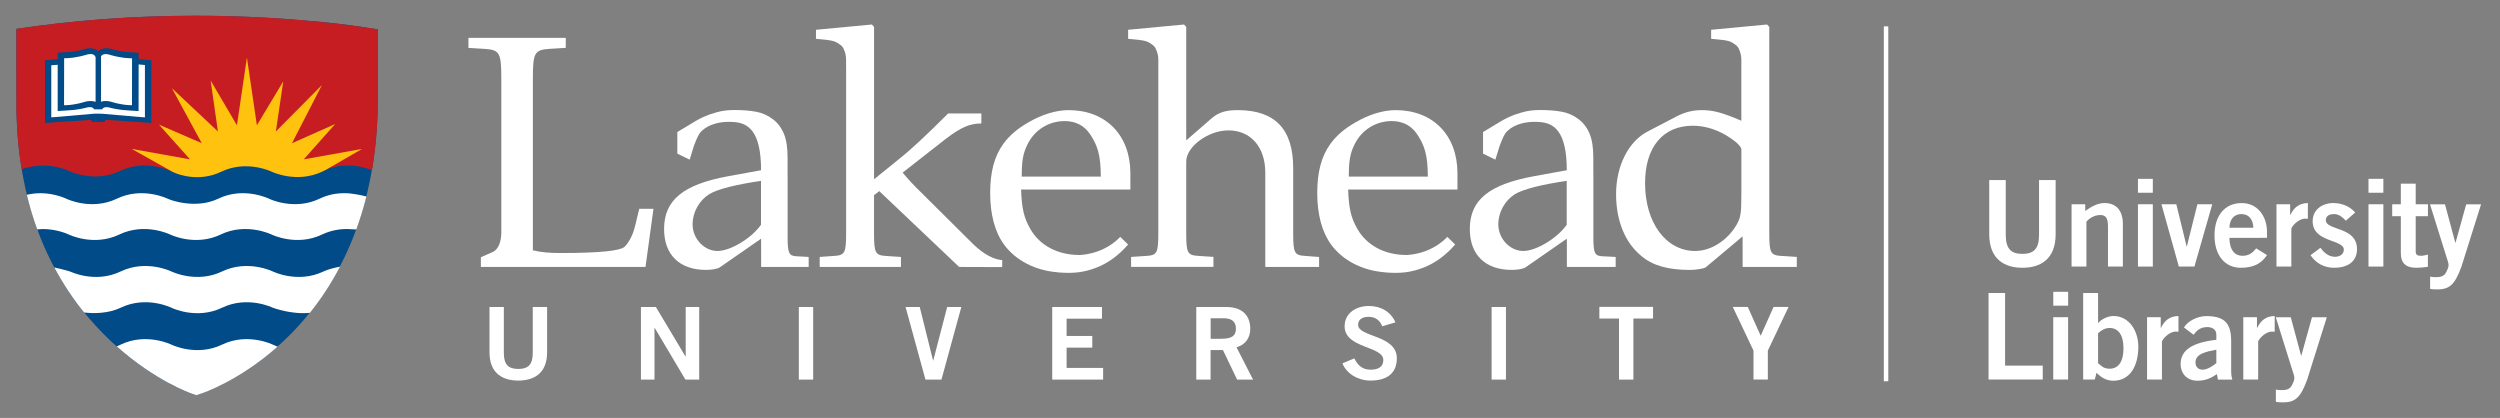 <?xml version="1.0" encoding="utf-8"?>
<!-- Generator: Adobe Illustrator 25.2.2, SVG Export Plug-In . SVG Version: 6.00 Build 0)  -->
<svg version="1.1" id="Layer_1" xmlns="http://www.w3.org/2000/svg" xmlns:xlink="http://www.w3.org/1999/xlink" x="0px" y="0px"
	 viewBox="0 0 664 111" style="enable-background:new 0 0 664 111;" xml:space="preserve">
<rect x="0" y="0" width="664" height="111" fill="#808080" stroke="none"/>
<style type="text/css">
	.st0{fill:#FFFFFF;}
	.st1{fill:#004B88;}
	.st2{fill:#C61D23;}
	.st3{fill:#FFC20E;}
</style>
<rect x="500.34" y="7" class="st0" width="1.19" height="94.26"/>
<path class="st1" d="M100.35,7.8l-3.33-0.52c-4.57-0.7-9.68-1.36-15.15-1.76c-9.61-0.87-19.59-1.34-29.84-1.34
	c-16.78,0-32.82,1.24-47.68,3.5l0,0l0,0v0.27l0.02,20.52v0c0,0.4,0.02,0.78,0.02,1.17c0.01,0.4,0.02,0.79,0.03,1.19
	c0,0.15,0.01,0.3,0.01,0.45c0,0,0,0.01,0,0.01c0.03,0.83,0.06,1.65,0.11,2.46c0,0.08,0.01,0.16,0.01,0.24c0,0,0,0,0,0.01
	c0.02,0.39,0.04,0.77,0.07,1.16c0,0,0,0,0,0.01c0.01,0.19,0.03,0.37,0.04,0.55c0.01,0.14,0.02,0.28,0.03,0.42
	C6.85,63,17.82,78.8,27.24,88.44c11.57,11.84,23.15,15.92,23.63,16.09l1.23,0.42l1.23-0.4c0.49-0.16,12.08-4,23.68-15.61
	c9.7-9.71,21.11-26.82,23.03-54.38c0,0,0,0,0,0c0-0.05,0.01-0.11,0.01-0.16c0.05-0.8,0.1-1.6,0.14-2.41c0,0,0-0.01,0-0.01
	c0.01-0.14,0.01-0.29,0.02-0.44c0.07-1.63,0.12-3.3,0.12-5.01L100.35,7.8z"/>
<path class="st2" d="M98.81,45.19c1.41-7.97,1.57-16.74,1.57-16.74V7.77C85.35,5.45,69.07,4.18,52.07,4.18
	c-16.78,0-32.86,1.24-47.72,3.5v20.68c0,0,0,8.6,1.41,16.57c0,0.01,0,0.01,0,0.02c1.85-0.68,4-0.94,5.6-0.96v-0.02
	c4.03-0.02,7.02,1.45,7.02,1.45s6.65,3.27,13.46,0c6.82-3.28,13.47,0,13.47,0s6.64,3.27,13.46,0c6.81-3.28,13.46,0,13.46,0
	s6.64,3.27,13.46,0c2.34-1.12,4.65-1.47,6.69-1.45h0.05c0.01,0,0.01,0,0.01,0C95.39,43.99,97.76,44.77,98.81,45.19z"/>
<g>
	<path class="st0" d="M141.5,81.54h3.81V93.6c0,5.64-3.59,7.48-7.65,7.48c-4.06,0-7.65-1.84-7.65-7.48V81.54h3.81v12.23
		c0,3.12,1.27,4.22,3.84,4.22c2.57,0,3.84-1.09,3.84-4.22V81.54z"/>
	<path class="st0" d="M170.23,100.81V81.54h3.98l7.85,13.14h0.06V81.54h3.59v19.28h-3.67l-8.15-13.73h-0.06v13.73H170.23z"/>
	<path class="st0" d="M212.17,100.81V81.54h3.81v19.28H212.17z"/>
	<path class="st0" d="M240.52,81.54h3.76l3.54,14.21h0.05l3.7-14.21h3.76l-5.28,19.28h-4.25L240.52,81.54z"/>
	<path class="st0" d="M279.47,100.81V81.54h13.21v3.1h-9.39v4.59h6.82v3.1h-6.82v5.39h9.7v3.1H279.47z"/>
	<path class="st0" d="M317.73,100.81V81.54h7.96c4.53,0,6.36,2.54,6.38,5.72c0.03,2.38-1.22,4.3-3.65,4.97l4.39,8.6h-4.23
		l-3.76-7.85h-3.29v7.85H317.73z M321.54,89.98h2.82c2.98,0,3.9-0.91,3.9-2.73c0-1.82-1.13-2.72-3.23-2.72h-3.48V89.98z"/>
	<path class="st0" d="M367.13,86.66c-0.58-1.5-1.77-2.51-3.57-2.51c-1.66,0-2.84,0.64-2.84,2.13c0,3.31,10.28,2.62,10.28,8.87
		c0,3.95-2.57,5.93-6.99,5.93c-3.26,0-6.33-1.76-7.46-4.57l3.15-1.33c0.91,1.81,2.1,3.01,4.34,3.01c1.91,0,3.37-0.69,3.37-2.56
		c0-3.79-10.28-3.04-10.28-8.97c0-3.44,2.98-5.39,6.44-5.39c3.21,0,5.86,1.55,7.05,4.35L367.13,86.66z"/>
	<path class="st0" d="M396.17,100.81V81.54h3.81v19.28H396.17z"/>
	<path class="st0" d="M439.05,81.51v3.1h-5.22v16.21h-3.82V84.61h-5.22v-3.1H439.05z"/>
	<path class="st0" d="M467.64,89.17l3.42-7.64h3.98l-5.5,11.59v7.69h-3.81v-7.69l-5.5-11.59h3.98L467.64,89.17z"/>
</g>
<path class="st0" d="M38.83,31.29H13.06V16.93h3.45v-1.86l9.74-1.24l9.41,1.06v2.04h3.18V31.29z"/>
<path class="st0" d="M85.92,72.1c-6.82,3.27-13.47,0-13.47,0s-6.64-3.27-13.47,0c-6.81,3.27-13.46,0-13.46,0s-6.65-3.27-13.47,0
	c-6.82,3.27-13.46,0-13.46,0s-2.05-0.62-4.18-1.06c2.49,4.62,5.17,8.57,7.93,11.95c2.56,0.34,6.52,0.27,9.71-1.26
	c6.82-3.28,13.47,0,13.47,0s6.65,3.28,13.46,0c6.82-3.28,13.47,0,13.47,0s4.96,1.88,9.87,1.35c2.77-3.45,5.51-7.52,7.99-12.26
	C89.07,71.05,87.11,71.52,85.92,72.1z"/>
<path class="st0" d="M91.63,51.31c-2.05-0.02-4.39,0.32-6.74,1.46c-6.82,3.27-13.46,0-13.46,0s-6.65-3.28-13.46,0
	c-5.92,2.83-12.59,0.43-13.46,0c0,0-6.65-3.28-13.47,0c-6.81,3.27-13.46,0-13.46,0s-2.8-1.38-6.63-1.46v0.01
	c-1.19-0.02-2.49,0.1-3.83,0.41c0.19,0.81,0.4,1.61,0.61,2.4c0,0.01,0.01,0.02,0.01,0.03c0.2,0.76,0.41,1.49,0.63,2.22
	c0.02,0.05,0.03,0.11,0.05,0.16c0.21,0.69,0.43,1.38,0.65,2.05c0.02,0.07,0.05,0.15,0.07,0.22c0.23,0.69,0.47,1.36,0.71,2.03
	c0.01,0.03,0.02,0.05,0.03,0.08c0.46-0.05,0.91-0.07,1.35-0.08v-0.01c4.02-0.02,7.01,1.45,7.01,1.45s6.64,3.28,13.46,0
	c6.82-3.27,13.47,0,13.47,0s6.65,3.28,13.46,0c6.82-3.27,13.47,0,13.47,0s6.65,3.28,13.46,0c2.33-1.11,4.64-1.47,6.68-1.45
	c0.02,0,0.03,0,0.05,0h0.03c0.44,0,1.64,0.07,2.31,0.12c0.5-1.37,0.98-2.78,1.43-4.24c0,0,0-0.01,0-0.01
	c0.22-0.71,0.43-1.43,0.64-2.17c0.01-0.04,0.02-0.08,0.03-0.11c0.19-0.7,0.38-1.4,0.56-2.11c0.01-0.04,0.02-0.08,0.03-0.12
	C95.95,51.83,93.45,51.31,91.63,51.31z"/>
<path class="st0" d="M73.73,92.07c-0.55-0.23-1.28-0.54-1.28-0.54s-6.64-3.28-13.47,0c-6.81,3.28-13.46,0-13.46,0
	s-6.65-3.28-13.47,0c-0.19,0.09-0.68,0.31-1.04,0.48c10.21,9.11,19.47,12.38,19.9,12.53l1.23,0.42l1.23-0.4
	C53.81,104.42,63.34,101.26,73.73,92.07z"/>
<path class="st3" d="M58.74,45.62c6.81-3.28,13.46,0,13.46,0s6.64,3.2,13.46-0.07c0.32-0.15,0.66-0.36,0.98-0.49l9.52-5.51
	l-15.49,2.78l8.35-9.39l-11.47,5.1l7.94-15.44L73.27,34.92l1.96-13.31l-7,11.67l-2.65-17.99l-2.65,17.99L55.95,21.4l1.93,13.52
	l-12.23-11.5l7.94,14.61L42.22,33.1l8.25,9.23l-15.49-2.78l10.92,6.13C47.71,46.57,53.16,48.3,58.74,45.62z"/>
<path class="st0" d="M283.81,29.25c-3.27,0-7.06,1.14-10.68,3.26c-2.87,1.64-5.06,3.5-6.65,5.71c-2.43,3.36-3.49,7.55-3.49,13.09
	c0,5.56,1.23,10.33,3.71,13.68c3.12,4.24,8.35,6.88,14.24,7.33l-0.01,0.02c4.25,0.36,6.98,0,10.21-1.23
	c3.22-1.23,6.09-3.39,8.49-6.17l-2.1-2.03c-1.53,1.67-4.13,3.4-7.05,4.19c-1.11,0.3-2.3,0.55-3.61,0.62c-0.08,0-0.15,0-0.23,0
	c-5.74,0-10.5-2.56-12.97-6.88c-1.68-2.91-2.29-5.38-2.47-10.5h28.8l0,0h0.23v-4.33C300.22,35.87,293.69,29.25,283.81,29.25z
	 M271.37,46.91c0-4.14,0.35-6.2,1.5-8.49c1.85-3.88,5.65-6.26,9.89-6.26c2.91,0,5.2,1.15,6.79,3.53c1.92,2.89,2.81,5.43,2.82,11.22
	H271.37z"/>
<path class="st0" d="M370.68,29.25c-3.27,0-7.06,1.14-10.68,3.26c-2.87,1.64-5.06,3.5-6.65,5.71c-2.43,3.36-3.49,7.55-3.49,13.09
	c0,5.56,1.24,10.33,3.71,13.68c3.12,4.24,8.35,6.88,14.23,7.33l-0.01,0.02c4.25,0.36,6.98,0,10.21-1.23
	c3.22-1.23,6.09-3.39,8.49-6.17l-2.09-2.03c-1.54,1.67-4.14,3.4-7.05,4.19c-1.11,0.3-2.3,0.55-3.61,0.62c-0.08,0-0.15,0-0.23,0
	c-5.74,0-10.5-2.56-12.97-6.88c-1.68-2.91-2.3-5.38-2.47-10.5h28.8l0,0h0.23v-4.33C387.09,35.87,380.56,29.25,370.68,29.25z
	 M358.24,46.91c0-4.14,0.35-6.2,1.5-8.49c1.85-3.88,5.65-6.26,9.88-6.26c2.91,0,5.21,1.15,6.79,3.53c1.92,2.89,2.81,5.43,2.82,11.22
	H358.24z"/>
<path class="st0" d="M211.66,68.07c-2.12-0.08-2.47-0.79-2.47-5.11V46.81c0-0.34,0-0.68-0.01-1.01c0-1.8,0-3.5,0-3.95
	c0-2.59-0.3-4.71-0.99-6.35c-0.69-1.64-1.69-2.95-3.01-3.91c-1.32-0.99-2.79-1.63-4.41-1.92c-1.62-0.3-3.52-0.45-5.69-0.45
	c-1.58,0-3.28,0.15-4.93,0.66c-0.06,0.01-0.11,0.03-0.16,0.05c-1.08,0.28-2.13,0.66-3.17,1.14c-0.14,0.06-0.28,0.13-0.42,0.2
	c-0.61,0.3-1.22,0.61-1.82,0.98l-4.68,2.82v5.74l3.27,1.59l1.15-3.71c0.75-1.91,1.2-3.1,1.97-3.82c0,0,0,0,0,0
	c0.94-0.95,3.52-2.87,8.76-2.45c3.48,0.29,7.09,2.15,7.09,12.79l-8.73,1.59c-12,2.21-17.03,6.35-17.03,14.03
	c0,6.88,4.15,10.85,11.12,10.85c1.59,0,3.09-0.26,3.71-0.7l10.94-7.59l0.01,7.5c0.02,0,0.04,0,0.06,0h12.49c0.02,0,0.05,0,0.07,0
	v-2.65L211.66,68.07z M202.13,59.69c-2.56,3.62-8.12,6.97-11.56,6.97c-3.53,0-6.62-3.27-6.62-7.06c0-3.26,1.77-6.35,4.41-8.03
	c2.21-1.32,7.06-2.56,13.76-3.53V59.69z"/>
<path class="st0" d="M425.67,68.07c-2.12-0.08-2.47-0.79-2.47-5.11V46.81c0-0.34,0-0.68-0.01-1.01c0-1.8-0.01-3.5-0.01-3.95
	c0-2.59-0.3-4.71-0.99-6.35c-0.69-1.64-1.69-2.95-3.01-3.91c-1.32-0.99-2.79-1.63-4.41-1.92c-1.62-0.3-3.52-0.45-5.69-0.45
	c-1.58,0-3.28,0.15-4.93,0.66c-0.05,0.01-0.11,0.03-0.16,0.05c-1.08,0.28-2.13,0.66-3.17,1.14c-0.15,0.06-0.28,0.13-0.42,0.2
	c-0.61,0.3-1.22,0.61-1.82,0.98l-4.68,2.82v5.74l3.27,1.59l1.15-3.71c0.75-1.91,1.2-3.1,1.97-3.82c0,0,0,0,0,0
	c0.94-0.95,3.52-2.87,8.76-2.45c3.48,0.29,7.09,2.15,7.09,12.79l-8.73,1.59c-12,2.21-17.03,6.35-17.03,14.03
	c0,6.88,4.15,10.85,11.12,10.85c1.59,0,3.09-0.26,3.71-0.7l10.94-7.59l0.01,7.5c0.02,0,0.04,0,0.06,0h12.83c0.02,0,0.04,0,0.07,0
	v-2.65L425.67,68.07z M416.13,59.69c-2.56,3.62-8.12,6.97-11.56,6.97c-3.53,0-6.62-3.27-6.62-7.06c0-3.26,1.76-6.35,4.41-8.03
	c2.2-1.32,7.06-2.56,13.76-3.53V59.69z"/>
<path class="st0" d="M169.78,55.46l-1.06,4.41c-0.79,3.44-2.38,5.29-2.91,5.74c-1.15,0.97-6.28,1.59-16.78,1.59
	c-3.18,0-5.21-0.18-7.5-0.71V20.91c0-6.97,0.44-7.67,4.5-7.94l4.24-0.26v-2.65c0,0,0,0,0,0v0h-25.85v0.35h0v2.31l4.23,0.26
	c4.06,0.27,4.5,0.97,4.5,7.94V61.7c0,2.56-0.79,4.5-2.21,5.2l-3.22,1.42v1.41h0v1.16h0v0c0.03,0,0.06,0,0.09,0h28.13
	c0.2,0,0.39,0,0.59,0c0.97,0,1.62,0,2.27,0h12.65l2.11-15.43H169.78z"/>
<path class="st0" d="M346.74,67.98c-3-0.18-3.27-0.71-3.27-6.35V44.6c0-10.32-4.85-15.35-14.73-15.35c-3.27,0-5.12,0.62-6.97,2.21
	l-6.71,5.83V7.27l0,0V7.14l-0.58-0.63l-14.85,1.4v2.4c0.78,0.06,1.8,0.16,3.06,0.31c1.26,0.16,2.14,0.41,2.64,0.77
	c0.69,0.47,1.26,0.69,1.68,1.64c0.41,0.89,0.62,1.79,0.64,2.68v45.92c0,5.56-0.27,6.17-3.26,6.35l-3.97,0.26v1.47h0v1.17h0v0
	c0.04,0,0.07,0,0.11,0h21.65c0.04,0,0.08,0,0.11,0v-2.65l-3.97-0.26c-3-0.18-3.26-0.79-3.26-6.35V42.92c0-3.97,5.82-8.29,11.21-8.29
	c5.91,0,9.79,4.41,9.79,11.21v25.06c0.02,0,0.05,0,0.07,0h14.15c0.03,0,0.05,0,0.07,0v-2.65L346.74,67.98z"/>
<path class="st0" d="M473.19,67.98c-3-0.18-3.27-0.79-3.27-6.35V7.27l0,0V7.14l-0.59-0.63l-14.85,1.4v2.39
	c0.78,0.06,1.8,0.16,3.06,0.31c1.26,0.15,2.14,0.41,2.64,0.77c0.7,0.47,1.26,0.69,1.68,1.63c0.41,0.9,0.62,1.8,0.64,2.7v16.36
	c-4.94-2.12-7.41-2.82-10.5-2.82c-2.39,0-4.5,0.53-6.71,1.67l-7.77,4.06c-5.03,2.65-8.29,9.09-8.29,16.59
	c0,7.06,2.38,12.88,6.7,16.41c3,2.56,7.15,3.71,12.88,3.71c1.77,0,3.79-0.35,4.24-0.7l9.79-8.21l0,8.12c0.02,0,0.04,0,0.07,0h14.24
	c0.03,0,0.05,0,0.08,0v-2.65L473.19,67.98z M462.51,51.13c0,5.73-0.17,6.62-1.32,8.65c-2.47,4.15-6.79,6.88-10.94,6.88
	c-7.76,0-13.32-7.5-13.32-18c0-9.62,4.76-15.27,12.7-15.27c3.36,0,6.89,1.15,9.97,3.27c1.85,1.23,2.91,2.38,2.91,3.09V51.13z"/>
<path class="st0" d="M233.53,50.76l21.22,20.14l11.43,0.04l0.02-1.85c-2.19-0.15-4.88-1.5-7.71-4.23l-13.1-13.01
	c-3.18-3.09-4.15-4.24-5.65-6l11.38-8.91c4.15-3.18,6.53-4.15,9.53-4.15v-2.65h-8.83c-5.64,5.65-9.79,9.53-13.23,12.26l-6.44,5.21
	V17.51h0V7.14l-0.58-0.63l-14.85,1.4v2.4c0.78,0.06,1.8,0.16,3.06,0.31c1.26,0.16,2.14,0.41,2.64,0.77
	c0.69,0.47,1.26,0.69,1.68,1.64c0.43,0.94,0.62,1.89,0.62,2.83v1.82h0.01v43.95c0,5.56-0.26,6.17-3.26,6.35l-3.76,0.26v2.65
	c0.04,0,0.08,0,0.12,0h21.35c0.04,0,0.07,0,0.11,0v0l0,0v-1.17l0,0v-1.47l-3.88-0.26c-3-0.18-3.27-0.79-3.27-6.35v-9.79
	L233.53,50.76z"/>
<path class="st1" d="M40.18,16.01h0.02l-3.39-0.3l0-1.71l-2.52-0.15c-2.37-0.1-4.44-0.78-4.46-0.79l-0.05-0.02
	c-1.34-0.37-2.47-0.28-3.35,0.27c-0.13,0.08-0.25,0.17-0.36,0.26c-0.11-0.09-0.23-0.18-0.36-0.26c-0.89-0.55-2.01-0.64-3.35-0.27
	l-0.05,0.02c-0.02,0.01-2.09,0.69-4.46,0.79L15.32,14l0,1.72l-3.38,0.29h0v16.64l12.2-0.83l0.26,0.57h3.35L28,31.82l12.2,0.83V16.01
	H40.18z M26.82,14.98c0.08-0.14,0.22-0.3,0.42-0.43c0.41-0.24,1.04-0.25,1.83-0.03c0.31,0.1,2.66,0.84,5.4,0.95h0.6l-0.01,12.47
	h-0.52c-2.55-0.1-4.78-0.84-4.8-0.85l-0.05-0.02c-1.09-0.31-2.04-0.32-2.86-0.06V14.98z M17.64,15.46c2.74-0.11,5.09-0.85,5.4-0.95
	c0.79-0.22,1.43-0.21,1.84,0.03c0.32,0.19,0.46,0.49,0.51,0.65v11.86c-0.84-0.3-1.83-0.3-2.96,0.02l-0.06,0.02
	c-0.02,0.01-2.25,0.75-4.8,0.85h-0.56l0.03-12.48H17.64z M38.48,31.19l-11.47-0.99l-1.9-0.01l-11.49,0.99V17.33l1.7-0.12l0,12.28
	l2.58-0.16c2.55-0.1,4.73-0.64,5.02-0.74c0.74-0.2,1.33-0.19,1.71,0.04c0.19,0.12,0.31,0.27,0.39,0.41h2.09v-0.01
	c0.08-0.13,0.2-0.29,0.39-0.39c0.38-0.23,0.97-0.24,1.71-0.04c0.29,0.09,2.47,0.64,5.02,0.74l2.57,0.16l0.02-12.39l1.67,0.16V31.19z
	"/>
<g>
	<path class="st0" d="M541.59,47.82h4.39v14.39c0,6.72-4.14,8.91-8.82,8.91c-4.68,0-8.82-2.2-8.82-8.91V47.82h4.39V62.4
		c0,3.72,1.46,5.03,4.42,5.03c2.96,0,4.42-1.3,4.42-5.03V47.82z"/>
	<path class="st0" d="M550.21,70.8V54.25h3.63v1.78c1.46-1.02,3.15-2.1,5.09-2.1c3.31,0,4.9,2.16,4.9,5.54V70.8h-3.95V60.04
		c0-2.23-0.7-2.93-2.04-2.93c-1.72,0-3.02,0.99-3.69,1.75V70.8H550.21z"/>
	<path class="st0" d="M567.84,51.2V47.5h3.95v3.69H567.84z M571.79,70.8h-3.95V54.25h3.95V70.8z"/>
	<path class="st0" d="M574.08,54.25h3.95l2.74,11.2h0.06l2.8-11.2h3.95l-4.74,16.55h-4.14L574.08,54.25z"/>
	<path class="st0" d="M592.12,63.16c0.06,3.44,1.59,4.78,3.44,4.78s2.71-0.83,3.69-1.97l2.86,1.78c-1.53,2.36-3.76,3.37-6.94,3.37
		c-4.3,0-7-3.34-7-8.59c0-5.25,2.71-8.59,7.19-8.59c4.33-0.03,6.75,3.63,6.75,7.61v1.62H592.12z M598.49,60.49
		c-0.06-2.29-1.27-3.63-3.18-3.63c-1.91,0-3.12,1.34-3.18,3.63H598.49z"/>
	<path class="st0" d="M604.63,70.8V54.25h3.63v2.83h0.06c0.95-1.97,2.29-3.09,4.65-3.15v4.17c-0.19-0.03-0.41-0.03-0.7-0.03
		c-1.97,0-3.69,2.26-3.69,2.67V70.8H604.63z"/>
	<path class="st0" d="M623.06,58.61c-0.8-0.86-1.85-1.75-3.09-1.75c-1.53,0-2.23,0.64-2.23,1.62c0,2.83,8.28,1.62,8.28,7.67
		c0,3.44-2.61,4.97-6.08,4.97c-2.64,0-4.81-1.18-6.27-3.34l2.64-1.97c0.92,1.27,2.16,2.39,3.85,2.39c1.4,0,2.36-0.76,2.36-1.88
		c0-2.83-8.28-1.81-8.28-7.58c0-3.09,2.61-4.81,5.47-4.81c2.2,0,4.39,0.83,5.83,2.51L623.06,58.61z"/>
	<path class="st0" d="M629.07,51.2V47.5h3.95v3.69H629.07z M633.02,70.8h-3.95V54.25h3.95V70.8z"/>
	<path class="st0" d="M637.66,54.25v-5.47h3.95v5.47h3.25v3.18h-3.25v9.36c0,0.89,0.45,1.15,1.43,1.15c0.61,0,1.24-0.19,1.81-0.32
		v3.25c-1.08,0.13-2.04,0.25-3.12,0.25c-2.93,0-4.07-1.46-4.07-3.82v-9.87h-2.29v-3.18H637.66z"/>
	<path class="st0" d="M645.43,73.48c0.6,0.13,1.08,0.13,1.66,0.13c1.37,0,2.13-0.38,2.61-1.3c0.38-0.8,0.64-1.27,0.64-1.94
		c0-0.61-0.32-1.31-0.51-1.97l-4.42-14.13h3.98l2.74,10.19h0.06l2.83-10.19h3.95l-5.22,16.58c-1.75,4.74-3.15,6.02-6.4,6.02
		c-0.95,0-1.43-0.06-1.91-0.13V73.48z"/>
	<path class="st0" d="M528.16,100.8V77.82h4.39v19.29h10v3.69H528.16z"/>
	<path class="st0" d="M545.35,81.2V77.5h3.95v3.69H545.35z M549.29,100.8h-3.95V84.25h3.95V100.8z"/>
	<path class="st0" d="M553.3,77.82h3.95v7.96h0.06c0.8-1.05,2.67-1.85,4.01-1.85c4.26,0,6.62,4.07,6.62,8.15
		c0,5.16-2.23,9.04-6.62,9.04c-1.78,0-3.09-0.73-4.49-2.1l-0.45,1.78h-3.09V77.82z M557.25,96.47c0.83,0.64,1.37,1.46,3.06,1.46
		c2.36,0,3.69-1.91,3.69-5.41c0-3.5-1.34-5.41-3.69-5.41c-1.27,0-2.26,0.67-3.06,1.4V96.47z"/>
	<path class="st0" d="M570.26,100.8V84.25h3.63v2.83h0.06c0.96-1.97,2.29-3.09,4.65-3.15v4.17c-0.19-0.03-0.41-0.03-0.7-0.03
		c-1.97,0-3.69,2.26-3.69,2.67v10.06H570.26z"/>
	<path class="st0" d="M589.07,100.8l-0.25-1.43c-1.59,1.08-3.09,1.75-5.16,1.75c-2.99,0-4.49-2.13-4.49-4.39
		c0-3.76,3.06-5.73,9.49-6.49v-1.4c0-1.27-1.02-1.97-2.42-1.97c-1.85,0-2.86,0.99-3.63,2.04l-2.55-1.94
		c1.02-1.75,3.76-3.09,6.17-3.02c4.46,0.1,6.37,1.72,6.37,6.68v7.8c0,0.83,0.06,1.66,0.32,2.39H589.07z M588.66,92.88
		c-2.64,0.51-5.54,1.05-5.54,3.37c0,1.24,0.8,1.94,1.91,1.94c1.24,0,2.8-1.05,3.63-1.75V92.88z"/>
	<path class="st0" d="M595.82,100.8V84.25h3.63v2.83h0.06c0.96-1.97,2.29-3.09,4.65-3.15v4.17c-0.19-0.03-0.41-0.03-0.7-0.03
		c-1.97,0-3.69,2.26-3.69,2.67v10.06H595.82z"/>
	<path class="st0" d="M604.47,103.48c0.6,0.13,1.08,0.13,1.66,0.13c1.37,0,2.13-0.38,2.61-1.3c0.38-0.8,0.64-1.27,0.64-1.94
		c0-0.61-0.32-1.31-0.51-1.97l-4.42-14.13h3.98l2.74,10.19h0.06l2.83-10.19H618l-5.22,16.58c-1.75,4.74-3.15,6.02-6.4,6.02
		c-0.96,0-1.43-0.06-1.91-0.13V103.48z"/>
</g>
</svg>
